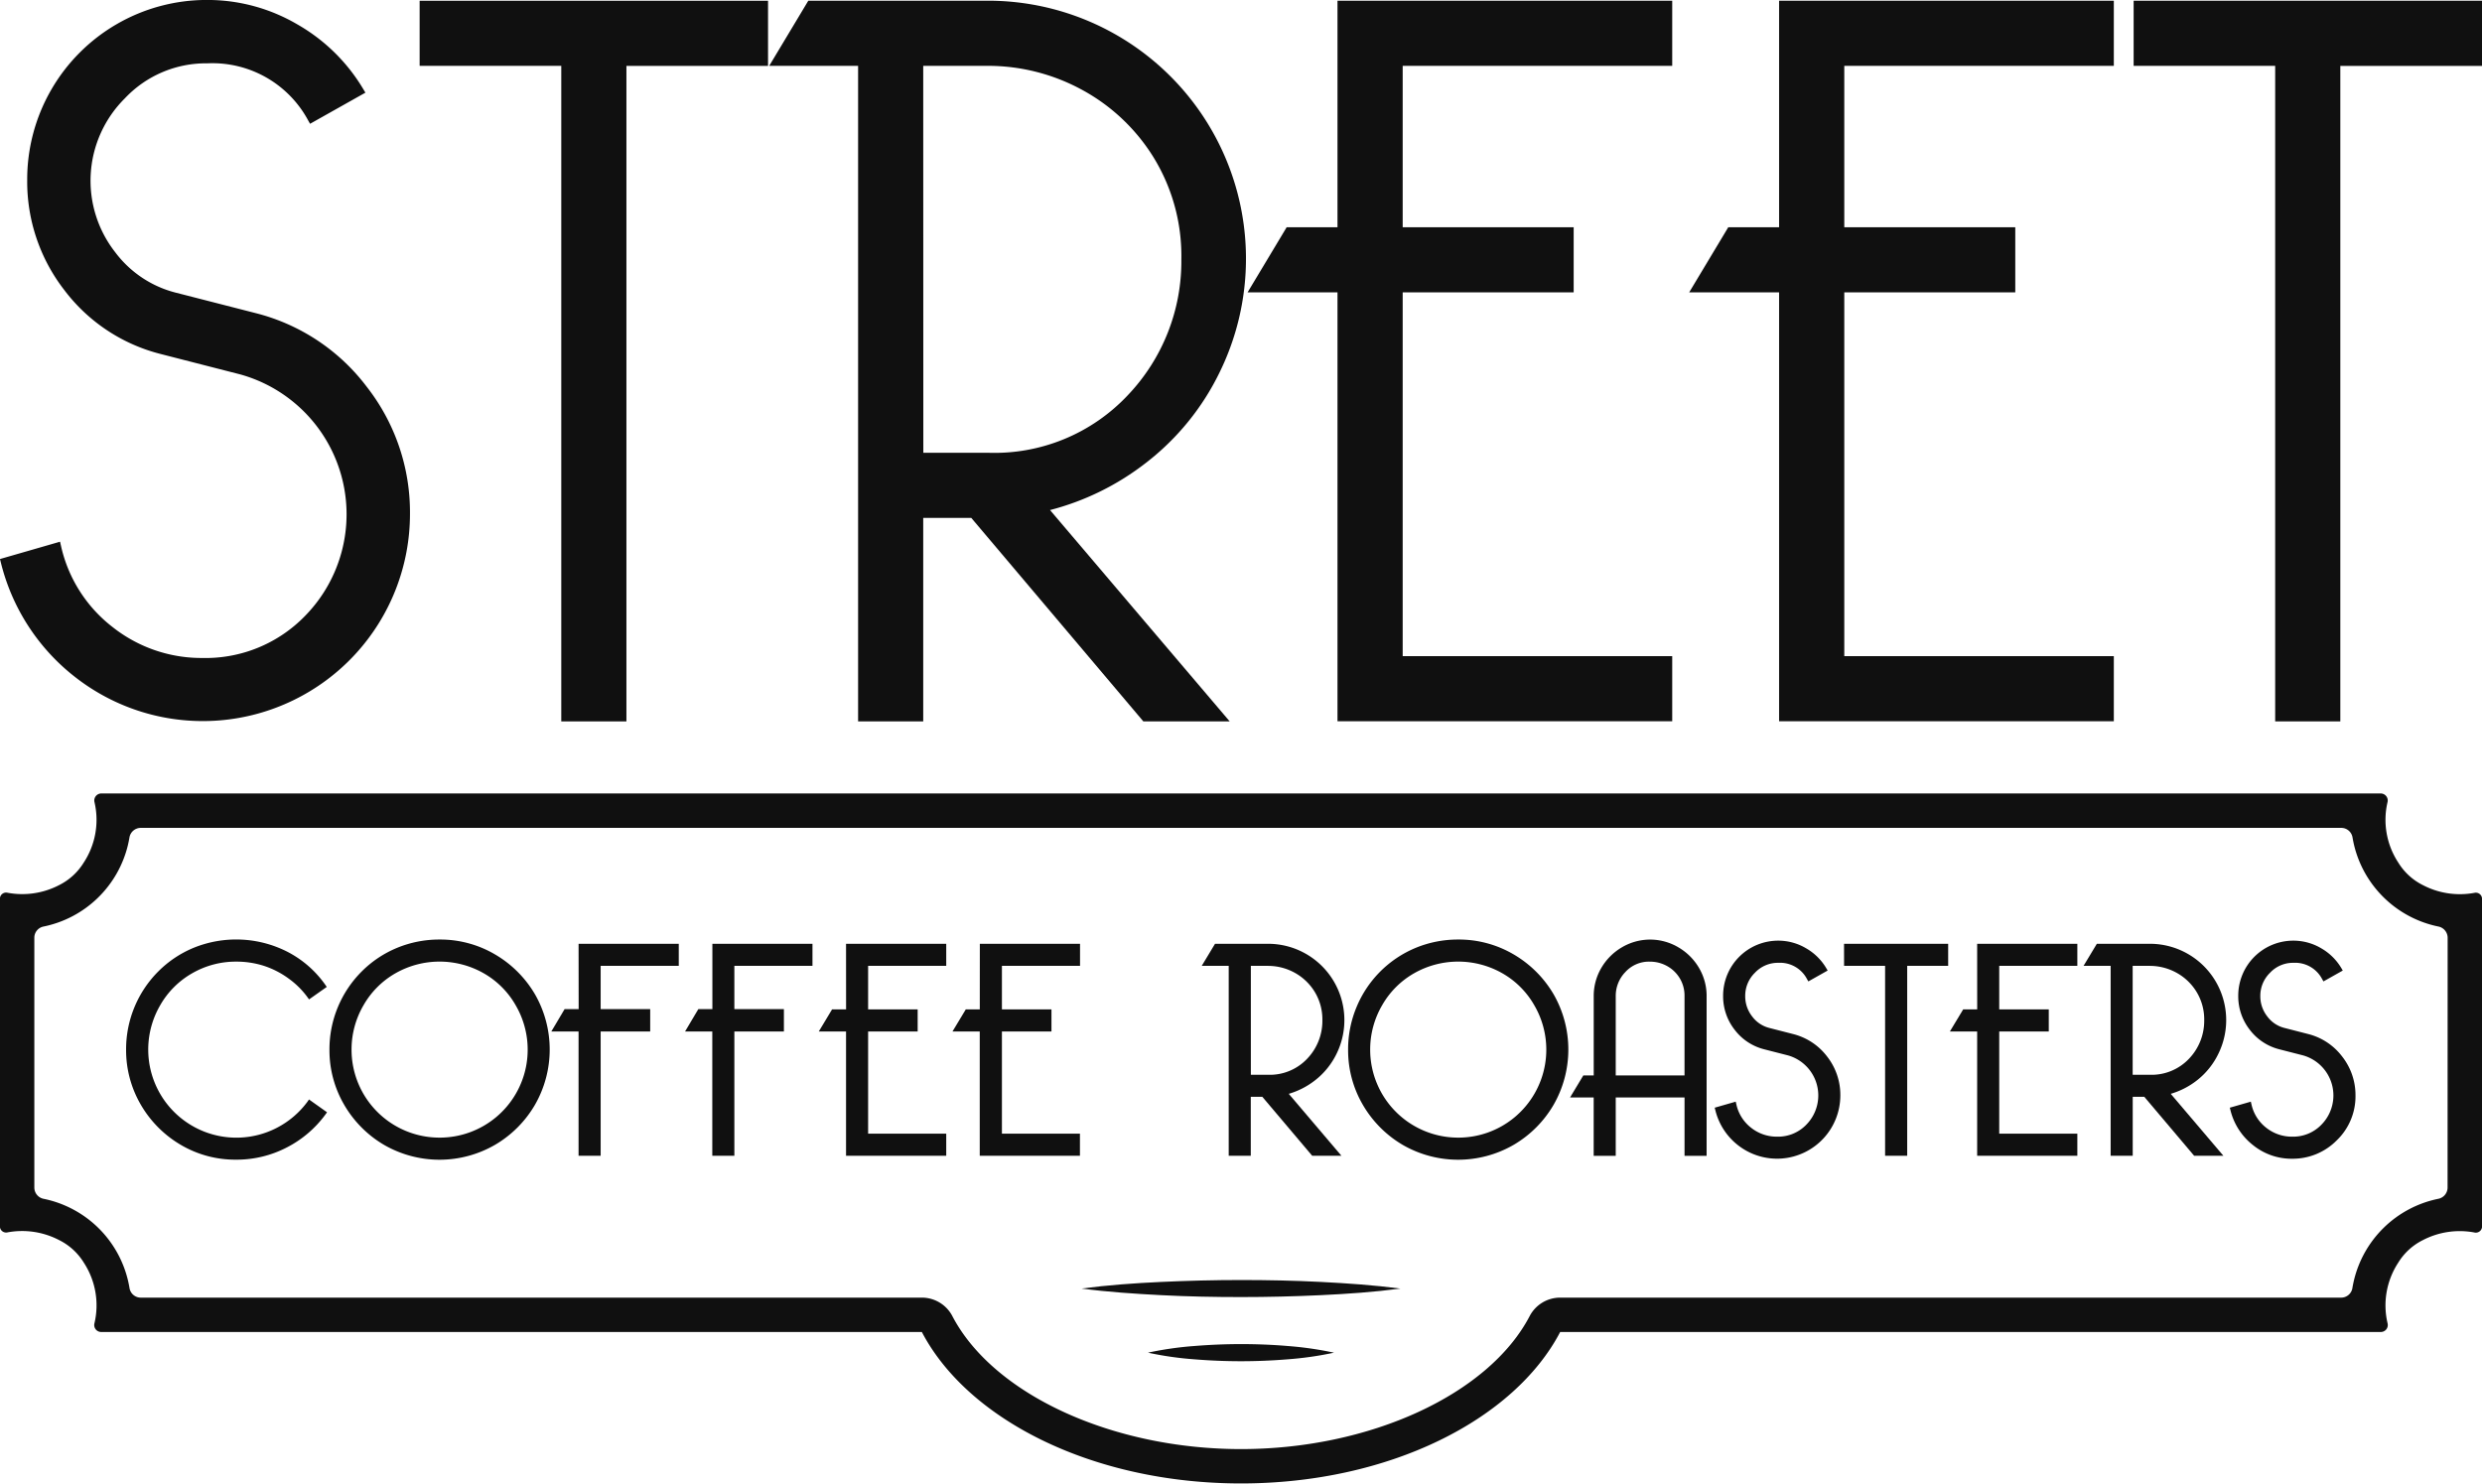 <svg xmlns="http://www.w3.org/2000/svg" width="130.761" height="78.17" viewBox="0 0 130.761 78.17">
  <g id="Group_11256" data-name="Group 11256" transform="translate(-248.114 -112.493)">
    <g id="Group_11248" data-name="Group 11248" transform="translate(248.114 154.303)">
      <path id="Path_19342" data-name="Path 19342" d="M378.48,153.706a4.208,4.208,0,0,1-2.718-.406,3.184,3.184,0,0,1-1.293-1.181,4.1,4.1,0,0,1-.571-3.191.37.37,0,0,0-.36-.458H253.452a.37.37,0,0,0-.36.458,4.1,4.1,0,0,1-.572,3.192,3.187,3.187,0,0,1-1.295,1.181,4.207,4.207,0,0,1-2.716.4.327.327,0,0,0-.4.318v17.261a.327.327,0,0,0,.4.318,4.215,4.215,0,0,1,2.72.406,3.183,3.183,0,0,1,1.3,1.188,4.111,4.111,0,0,1,.56,3.2.366.366,0,0,0,.357.454h43.234c2.429,4.646,9.039,7.98,16.815,7.98s14.387-3.334,16.815-7.98h43.234a.366.366,0,0,0,.357-.454,4.112,4.112,0,0,1,.562-3.2,3.184,3.184,0,0,1,1.3-1.188,4.21,4.21,0,0,1,2.715-.4.327.327,0,0,0,.4-.318V154.025A.327.327,0,0,0,378.48,153.706Zm-1.419,15.528a.606.606,0,0,1-.486.594,5.749,5.749,0,0,0-4.451,4.317c-.029.127-.056.256-.077.386a.6.6,0,0,1-.6.505H330.31a1.811,1.811,0,0,0-1.608.974c-2.157,4.125-8.41,7.006-15.207,7.006s-13.05-2.881-15.207-7.006a1.811,1.811,0,0,0-1.608-.974H255.537a.6.6,0,0,1-.6-.505c-.021-.13-.048-.259-.077-.386a5.751,5.751,0,0,0-4.451-4.317.606.606,0,0,1-.486-.594V156.075a.6.6,0,0,1,.486-.593,5.757,5.757,0,0,0,4.446-4.3c.03-.13.057-.261.079-.393a.605.605,0,0,1,.6-.505H371.454a.6.6,0,0,1,.6.505c.022.13.049.263.079.393a5.757,5.757,0,0,0,4.446,4.3.606.606,0,0,1,.486.593Z" transform="translate(-248.114 -148.471)" fill="#101010"/>
    </g>
    <g id="Group_11249" data-name="Group 11249" transform="translate(248.114 112.493)">
      <path id="Path_19343" data-name="Path 19343" d="M261.614,129l-4.2-1.076a5.757,5.757,0,0,1-3.227-2.136,6.114,6.114,0,0,1,.5-8.108,5.868,5.868,0,0,1,4.351-1.85,5.727,5.727,0,0,1,5.318,3.02l.094.165,2.915-1.64-.1-.167a9.547,9.547,0,0,0-3.482-3.428,9.36,9.36,0,0,0-4.746-1.289,9.459,9.459,0,0,0-9.49,9.491,9.325,9.325,0,0,0,1.948,5.786,9.182,9.182,0,0,0,5.076,3.376l4.193,1.075a7.65,7.65,0,0,1,3.432,12.717,7.3,7.3,0,0,1-5.427,2.227,7.542,7.542,0,0,1-4.72-1.626,7.444,7.444,0,0,1-2.726-4.3l-.046-.2-3.164.913.045.179a10.967,10.967,0,0,0,3.883,6.015,10.914,10.914,0,0,0,17.672-8.589,10.726,10.726,0,0,0-2.271-6.674A10.58,10.58,0,0,0,261.614,129Z" transform="translate(-248.114 -112.493)" fill="#101010"/>
      <path id="Path_19344" data-name="Path 19344" d="M267.138,115.957H274.6V150.5h3.432v-34.54h7.461v-3.432H267.138Z" transform="translate(-245.03 -112.488)" fill="#101010"/>
      <path id="Path_19345" data-name="Path 19345" d="M306.72,132.095a13.594,13.594,0,0,0-12.224-19.57h-9.45l-2.059,3.432h4.682V150.5H291.1V139.776h2.531l9.005,10.652.058.07h4.55l-9.464-11.134a13.9,13.9,0,0,0,5.07-2.5A13.426,13.426,0,0,0,306.72,132.095ZM291.1,115.957h3.4a10.36,10.36,0,0,1,4.937,1.248,10.062,10.062,0,0,1,3.8,3.579,9.918,9.918,0,0,1,1.462,5.367,10.227,10.227,0,0,1-2.822,7.162,9.633,9.633,0,0,1-7.372,3.032h-3.4Z" transform="translate(-242.461 -112.488)" fill="#101010"/>
      <path id="Path_19346" data-name="Path 19346" d="M309.41,124.462h-2.678l-2.059,3.432h4.737v22.6h17.635v-3.432h-14.2V127.894h9.008v-3.432h-9.008v-8.505h14.2v-3.432H309.41Z" transform="translate(-238.946 -112.488)" fill="#101010"/>
      <path id="Path_19347" data-name="Path 19347" d="M329.43,124.462h-2.678l-2.059,3.432h4.737v22.6h17.635v-3.432h-14.2V127.894h9.008v-3.432h-9.008v-8.505h14.2v-3.432H329.43Z" transform="translate(-235.701 -112.488)" fill="#101010"/>
      <path id="Path_19348" data-name="Path 19348" d="M344.843,112.525v3.432H352.3V150.5h3.432v-34.54H363.2v-3.432Z" transform="translate(-232.435 -112.488)" fill="#101010"/>
    </g>
    <g id="Group_11250" data-name="Group 11250" transform="translate(254.76 161.999)">
      <path id="Path_19349" data-name="Path 19349" d="M263.387,163.637a4.643,4.643,0,0,1-1.625,1.383,4.642,4.642,0,0,1-6.144-6.448,4.513,4.513,0,0,1,1.693-1.7,4.606,4.606,0,0,1,2.315-.614,4.757,4.757,0,0,1,1.469.224,4.641,4.641,0,0,1,1.3.669,4.385,4.385,0,0,1,.992.984l.082.114.934-.658-.081-.116a5.549,5.549,0,0,0-2.021-1.75,5.945,5.945,0,0,0-4.9-.2,5.7,5.7,0,0,0-1.871,1.247,5.8,5.8,0,0,0-1.7,4.111,5.7,5.7,0,0,0,.78,2.922,5.858,5.858,0,0,0,2.1,2.107,5.646,5.646,0,0,0,2.913.781,5.734,5.734,0,0,0,2.683-.648,5.811,5.811,0,0,0,2.027-1.732l.084-.116-.951-.676Z" transform="translate(-253.833 -155.094)" fill="#101010"/>
      <path id="Path_19350" data-name="Path 19350" d="M271.765,155.874a5.687,5.687,0,0,0-2.921-.78,5.811,5.811,0,0,0-2.223.435,5.7,5.7,0,0,0-1.871,1.247,5.8,5.8,0,0,0-1.7,4.111,5.7,5.7,0,0,0,.78,2.922,5.849,5.849,0,0,0,2.1,2.107,5.844,5.844,0,0,0,5.835,0,5.846,5.846,0,0,0,2.108-2.108,5.85,5.85,0,0,0,0-5.836A5.858,5.858,0,0,0,271.765,155.874Zm-2.921,9.658a4.633,4.633,0,0,1-4.63-4.645,4.619,4.619,0,0,1,.622-2.316,4.513,4.513,0,0,1,1.693-1.7,4.7,4.7,0,0,1,4.646,0,4.5,4.5,0,0,1,1.693,1.7,4.636,4.636,0,0,1-4.024,6.961Z" transform="translate(-252.339 -155.094)" fill="#101010"/>
      <path id="Path_19351" data-name="Path 19351" d="M274.548,158.729h-.74l-.7,1.179h1.435v6.548h1.164v-6.548h2.61v-1.179h-2.61V156.45h4.115v-1.163h-5.278Z" transform="translate(-250.708 -155.063)" fill="#101010"/>
      <path id="Path_19352" data-name="Path 19352" d="M280.61,158.729h-.74l-.7,1.179h1.435v6.548h1.163v-6.548h2.61v-1.179h-2.61V156.45h4.115v-1.163H280.61Z" transform="translate(-249.725 -155.063)" fill="#101010"/>
      <path id="Path_19353" data-name="Path 19353" d="M286.672,158.745h-.739l-.7,1.163h1.437v6.548h5.278v-1.163h-4.115v-5.385h2.61v-1.163h-2.61V156.45h4.115v-1.163h-5.278Z" transform="translate(-248.743 -155.063)" fill="#101010"/>
      <path id="Path_19354" data-name="Path 19354" d="M292.734,158.745h-.739l-.7,1.163h1.437v6.548h5.278v-1.163H293.9v-5.385h2.61v-1.163H293.9V156.45h4.115v-1.163h-5.278Z" transform="translate(-247.761 -155.063)" fill="#101010"/>
      <path id="Path_19355" data-name="Path 19355" d="M309.7,161.078a4.022,4.022,0,0,0-3.618-5.791h-2.787l-.7,1.163h1.421v10.006h1.163v-3.105h.609l2.626,3.105h1.54l-2.774-3.263a4.121,4.121,0,0,0,1.37-.7A3.983,3.983,0,0,0,309.7,161.078Zm-4.517-4.627h.9a2.914,2.914,0,0,1,1.39.351,2.842,2.842,0,0,1,1.068,1.008,2.8,2.8,0,0,1,.41,1.51,2.88,2.88,0,0,1-.795,2.017,2.709,2.709,0,0,1-2.073.852h-.9Z" transform="translate(-245.929 -155.063)" fill="#101010"/>
      <path id="Path_19356" data-name="Path 19356" d="M317.946,155.874a5.687,5.687,0,0,0-2.922-.78,5.811,5.811,0,0,0-2.223.435,5.757,5.757,0,0,0-3.126,3.126,5.775,5.775,0,0,0-.444,2.232,5.7,5.7,0,0,0,.78,2.922,5.866,5.866,0,0,0,2.1,2.107,5.844,5.844,0,0,0,5.835,0,5.846,5.846,0,0,0,2.108-2.108,5.85,5.85,0,0,0,0-5.836A5.848,5.848,0,0,0,317.946,155.874Zm-2.922,9.658a4.633,4.633,0,0,1-4.63-4.645,4.619,4.619,0,0,1,.622-2.316,4.513,4.513,0,0,1,1.693-1.7,4.7,4.7,0,0,1,4.646,0,4.5,4.5,0,0,1,1.693,1.7,4.636,4.636,0,0,1-4.024,6.961Z" transform="translate(-244.854 -155.094)" fill="#101010"/>
      <path id="Path_19357" data-name="Path 19357" d="M324.992,155.5a2.917,2.917,0,0,0-2.96,0,3.026,3.026,0,0,0-1.092,1.091,2.9,2.9,0,0,0-.4,1.481v4.181h-.547l-.7,1.163h1.245v3.074H321.7v-3.074h3.625v3.074h1.163v-8.418a2.9,2.9,0,0,0-.4-1.481A3.026,3.026,0,0,0,324.992,155.5Zm.332,2.572v4.181H321.7v-4.181a1.8,1.8,0,0,1,.508-1.266,1.678,1.678,0,0,1,1.305-.546,1.847,1.847,0,0,1,.877.223,1.788,1.788,0,0,1,.675.639A1.758,1.758,0,0,1,325.324,158.069Z" transform="translate(-243.223 -155.094)" fill="#101010"/>
      <path id="Path_19358" data-name="Path 19358" d="M329.993,160.068l-1.25-.321a1.616,1.616,0,0,1-.915-.605,1.721,1.721,0,0,1-.37-1.082,1.691,1.691,0,0,1,.511-1.223,1.65,1.65,0,0,1,1.236-.525,1.6,1.6,0,0,1,1.51.858l.07.122,1.017-.573-.073-.124a2.922,2.922,0,0,0-1.068-1.051,2.864,2.864,0,0,0-1.455-.4,2.9,2.9,0,0,0-2.912,2.911,2.858,2.858,0,0,0,.6,1.775,2.824,2.824,0,0,0,1.558,1.037l1.249.32a2.194,2.194,0,0,1,.983,3.647,2.066,2.066,0,0,1-1.556.638,2.168,2.168,0,0,1-1.355-.466,2.136,2.136,0,0,1-.781-1.234l-.034-.144-1.107.318.034.134a3.348,3.348,0,0,0,1.185,1.836,3.335,3.335,0,0,0,5.4-2.624,3.278,3.278,0,0,0-.694-2.039A3.238,3.238,0,0,0,329.993,160.068Z" transform="translate(-242.16 -155.085)" fill="#101010"/>
      <path id="Path_19359" data-name="Path 19359" d="M331.716,156.45h2.161v10.006h1.164V156.45H337.2v-1.163h-5.486Z" transform="translate(-241.209 -155.063)" fill="#101010"/>
      <path id="Path_19360" data-name="Path 19360" d="M337.951,158.745h-.739l-.7,1.163h1.437v6.548h5.278v-1.163h-4.115v-5.385h2.61v-1.163h-2.61V156.45h4.115v-1.163h-5.278Z" transform="translate(-240.431 -155.063)" fill="#101010"/>
      <path id="Path_19361" data-name="Path 19361" d="M349.677,161.078a4.021,4.021,0,0,0-3.618-5.791h-2.786l-.7,1.163H344v10.006h1.163v-3.105h.61l2.625,3.105h1.541l-2.774-3.263a4.1,4.1,0,0,0,1.369-.7A3.97,3.97,0,0,0,349.677,161.078Zm-4.517-4.627h.9a2.924,2.924,0,0,1,1.39.351,2.825,2.825,0,0,1,1.068,1.008,2.789,2.789,0,0,1,.411,1.51,2.885,2.885,0,0,1-.795,2.017,2.712,2.712,0,0,1-2.074.852h-.9Z" transform="translate(-239.449 -155.063)" fill="#101010"/>
      <path id="Path_19362" data-name="Path 19362" d="M355.128,161.256a3.239,3.239,0,0,0-1.781-1.188l-1.25-.321a1.612,1.612,0,0,1-.915-.605,1.715,1.715,0,0,1-.371-1.082,1.688,1.688,0,0,1,.512-1.223,1.648,1.648,0,0,1,1.235-.525,1.6,1.6,0,0,1,1.51.858l.07.122,1.017-.573-.073-.124a2.928,2.928,0,0,0-1.067-1.051,2.868,2.868,0,0,0-1.456-.4,2.9,2.9,0,0,0-2.911,2.911,2.858,2.858,0,0,0,.6,1.775,2.82,2.82,0,0,0,1.558,1.037l1.248.32a2.194,2.194,0,0,1,.983,3.647,2.067,2.067,0,0,1-1.556.638,2.165,2.165,0,0,1-1.354-.466,2.137,2.137,0,0,1-.782-1.234l-.034-.144-1.107.318.034.134a3.349,3.349,0,0,0,1.186,1.836,3.222,3.222,0,0,0,2.057.719,3.255,3.255,0,0,0,2.357-.969,3.212,3.212,0,0,0,.987-2.374A3.278,3.278,0,0,0,355.128,161.256Z" transform="translate(-238.375 -155.085)" fill="#101010"/>
    </g>
    <g id="Group_11255" data-name="Group 11255" transform="translate(305.092 179.945)">
      <g id="Group_11252" data-name="Group 11252">
        <g id="Group_11251" data-name="Group 11251">
          <path id="Path_19363" data-name="Path 19363" d="M313.949,170.983c-1.4.185-2.8.281-4.2.347s-2.8.1-4.2.1-2.8-.027-4.2-.1-2.8-.163-4.2-.349c1.4-.186,2.8-.284,4.2-.349s2.8-.1,4.2-.1,2.8.028,4.2.1S312.548,170.8,313.949,170.983Z" transform="translate(-297.145 -170.537)" fill="#101010"/>
        </g>
      </g>
      <g id="Group_11254" data-name="Group 11254" transform="translate(3.503 3.377)">
        <g id="Group_11253" data-name="Group 11253">
          <path id="Path_19364" data-name="Path 19364" d="M309.958,173.89a17.942,17.942,0,0,1-2.45.35q-1.225.1-2.45.1t-2.45-.1a17.591,17.591,0,0,1-2.45-.351,17.772,17.772,0,0,1,2.45-.352c.817-.065,1.633-.1,2.45-.1s1.633.031,2.45.1A17.95,17.95,0,0,1,309.958,173.89Z" transform="translate(-300.159 -173.443)" fill="#101010"/>
        </g>
      </g>
    </g>
  </g>
</svg>
